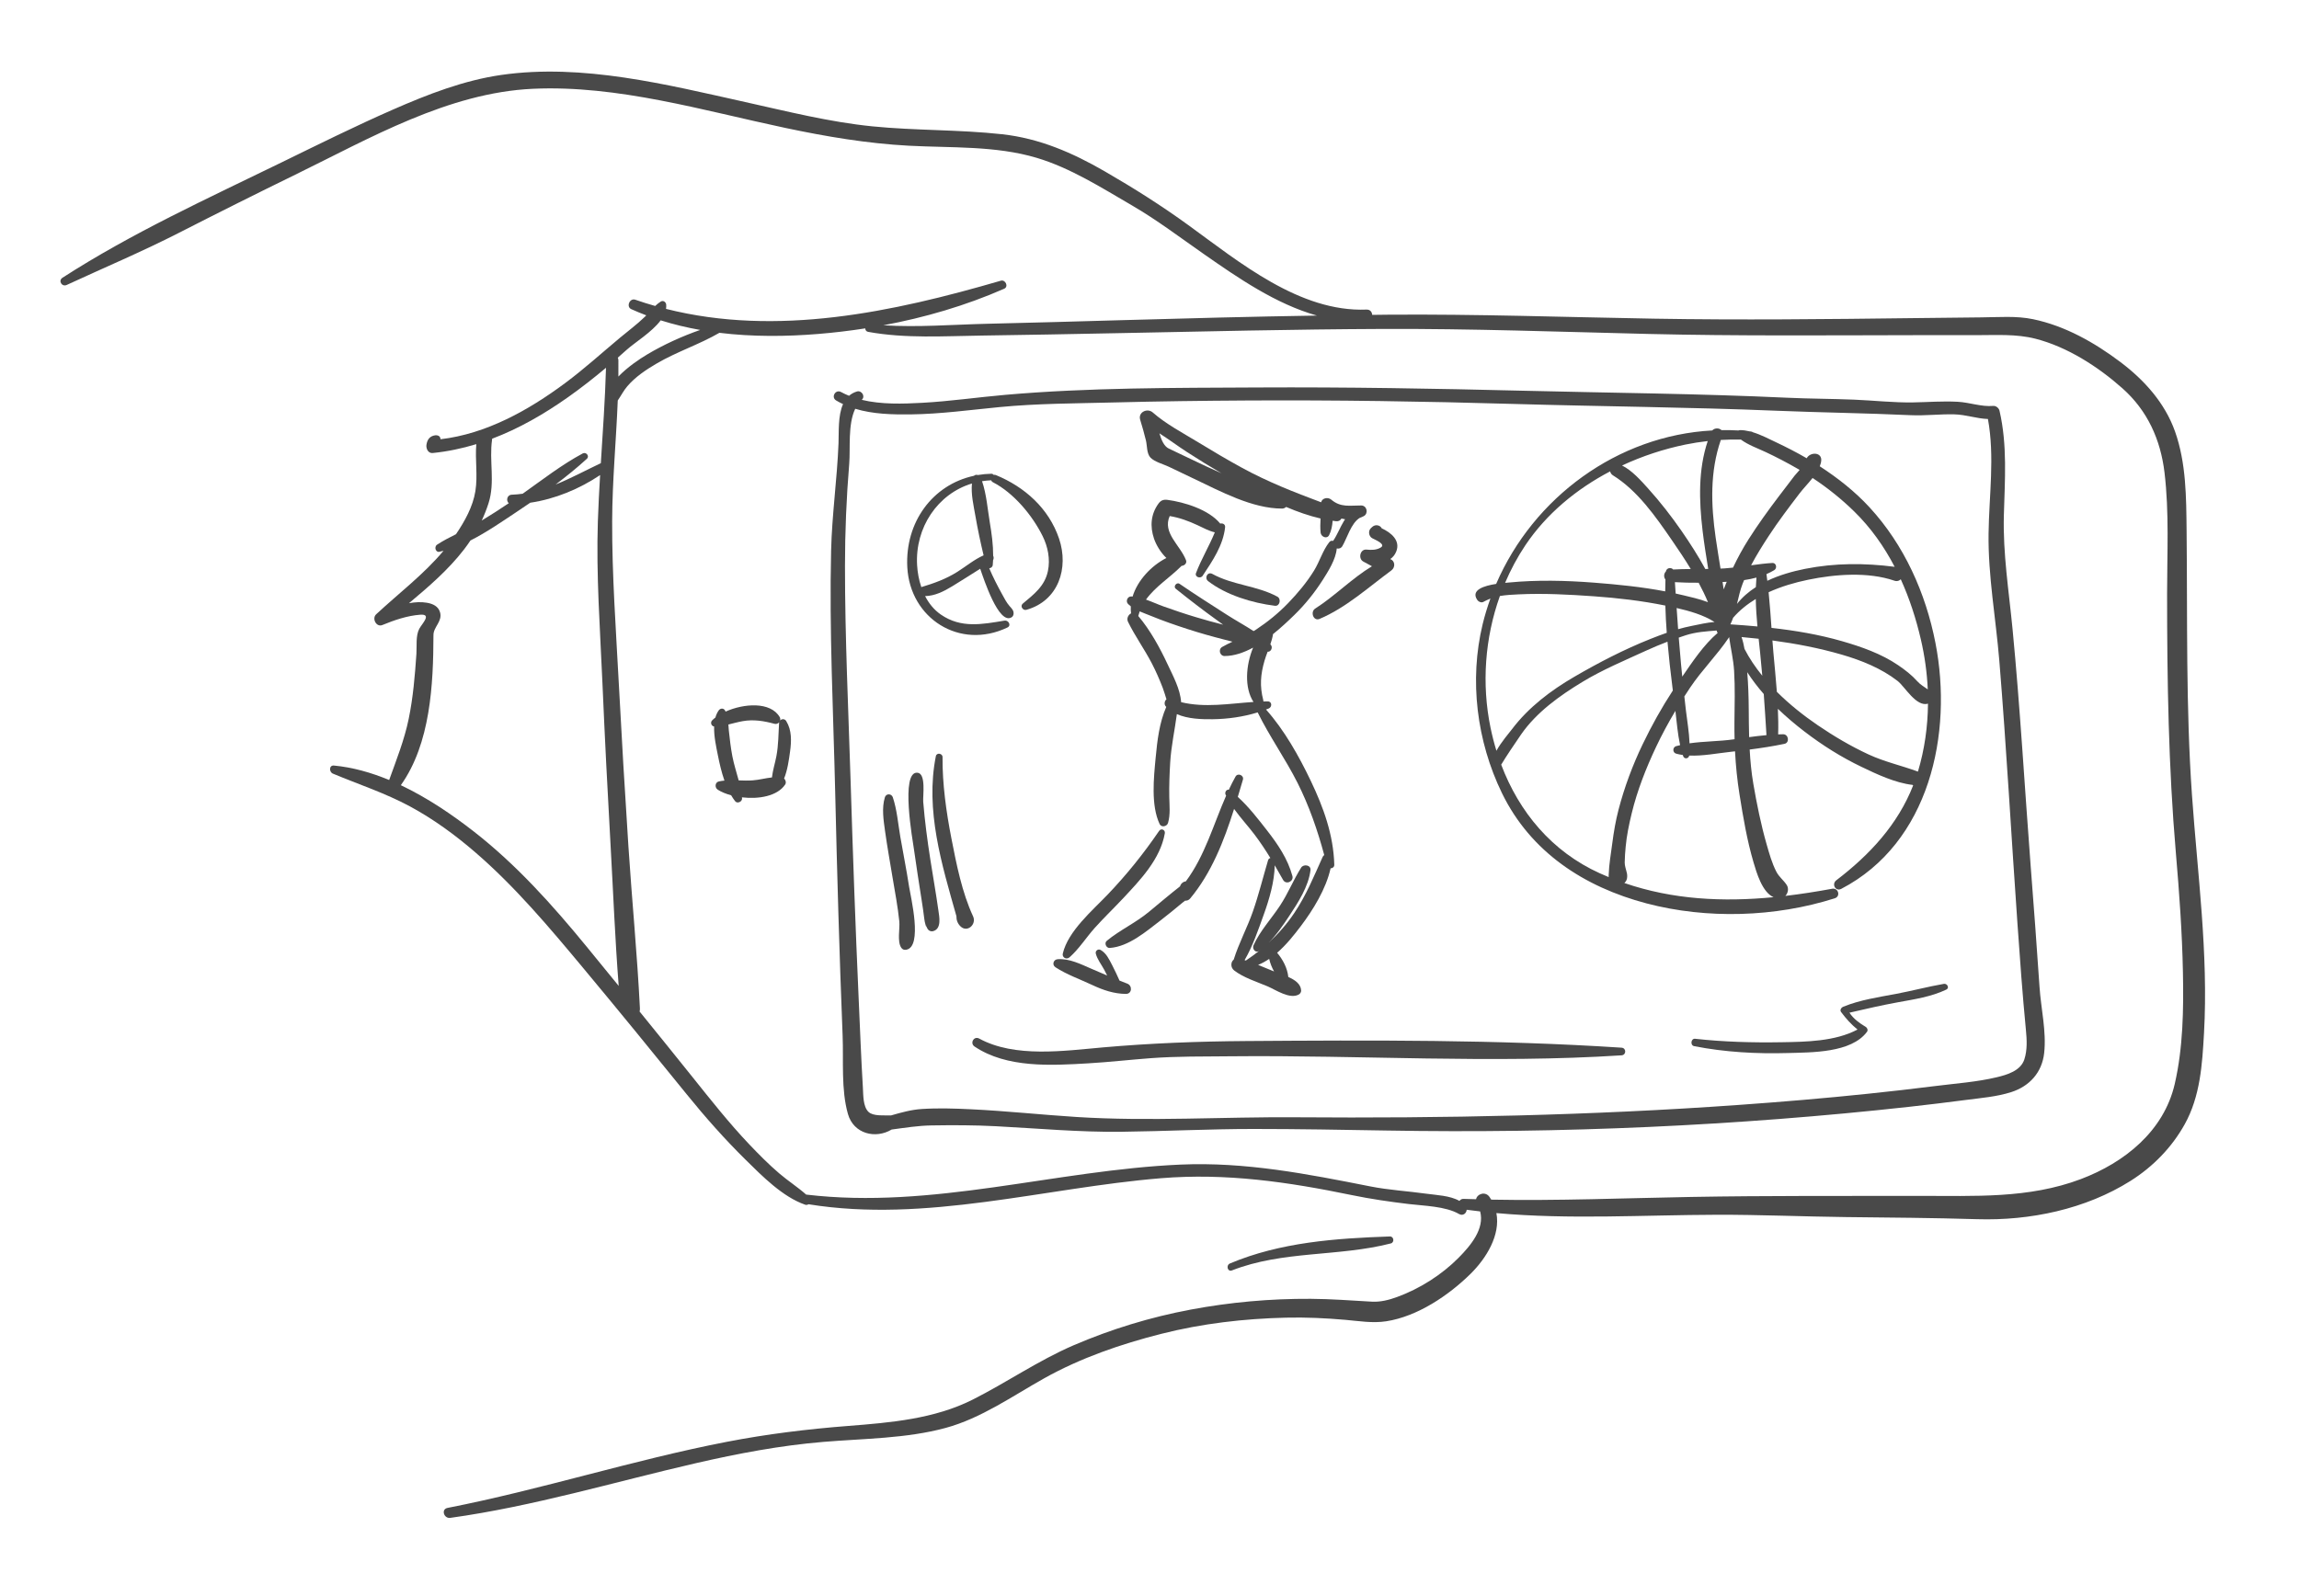 <?xml version="1.0" encoding="utf-8"?>
<!-- Generator: Adobe Illustrator 16.0.0, SVG Export Plug-In . SVG Version: 6.00 Build 0)  -->
<!DOCTYPE svg PUBLIC "-//W3C//DTD SVG 1.1//EN" "http://www.w3.org/Graphics/SVG/1.1/DTD/svg11.dtd">
<svg version="1.1" id="Layer_1" xmlns="http://www.w3.org/2000/svg" xmlns:xlink="http://www.w3.org/1999/xlink" x="0px" y="0px"
	 width="853.5px" height="592.5px" viewBox="0 0 853.5 592.5" enable-background="new 0 0 853.5 592.5" xml:space="preserve">
<g>
	<path fill="#494949" d="M418.502,365.267c-0.966-0.366-1.925-0.745-2.882-1.127c-0.878-1.96-1.774-3.902-2.768-5.813
		c-1.085-2.086-2.146-4.375-4.254-5.567c-0.931-0.526-2.057,0.334-1.782,1.37c0.57,2.162,2.036,3.965,3.086,5.923
		c0.391,0.729,0.759,1.468,1.132,2.204c-1.981-0.836-3.958-1.688-5.936-2.549c-3.906-1.698-8.104-3.815-12.446-3.506
		c-1.596,0.114-2.183,2.092-0.81,2.989c4.135,2.708,9.184,4.477,13.667,6.592c3.959,1.869,8.066,3.271,12.476,3.3
		C420.301,369.098,420.469,366.012,418.502,365.267z"/>
	<path fill="#494949" d="M430.316,308.554c-5.799,8.497-11.953,16.146-19.054,23.595c-5.683,5.962-14.729,13.586-16.698,21.934
		c-0.351,1.481,1.357,2.398,2.463,1.434c3.54-3.092,6.287-7.478,9.449-10.997c3.383-3.765,7.045-7.266,10.502-10.962
		c6.415-6.858,13.781-14.517,15.46-24.107C432.666,308.15,431.079,307.435,430.316,308.554z"/>
	<path fill="#494949" d="M505.318,187.703c-4.196-0.017-7.537,0.835-11.075-2.154c-1.246-1.053-3.399-0.639-3.779,0.97
		c-10.024-3.747-19.763-7.556-29.324-12.78c-5.516-3.014-10.933-6.22-16.297-9.492c-5.623-3.429-11.929-6.729-16.883-11.081
		c-1.998-1.755-5.528-0.112-4.668,2.717c0.779,2.558,1.521,5.115,2.145,7.716c0.459,1.917,0.242,4.897,1.718,6.374
		c1.57,1.57,4.729,2.384,6.729,3.333c3.112,1.478,6.214,2.98,9.328,4.456c9.856,4.669,21.64,11.113,32.775,11.098
		c0.581-0.001,1.092-0.241,1.494-0.607c4.188,1.79,8.471,3.295,12.777,4.292c-0.097,1.771-0.163,3.537,0.021,5.264
		c0.162,1.525,2.349,2.538,3.183,0.862c0.813-1.627,1.141-3.438,1.278-5.29c0.416,0.058,0.831,0.126,1.247,0.173
		c1.011,0.114,1.674-0.33,2.019-0.986c0.447,0.106,0.897,0.198,1.353,0.259c-0.132,0.196-0.264,0.39-0.393,0.598
		c-1.473,2.397-2.429,5.049-4.012,7.39c-0.012,0.018-0.018,0.036-0.029,0.054c-0.491-0.142-1.021-0.053-1.423,0.453
		c-2.429,3.071-3.58,7.188-5.659,10.563c-2.693,4.373-6.014,8.329-9.564,12.022c-3.582,3.727-7.608,6.997-11.91,9.852
		c-0.32,0.212-0.65,0.399-0.978,0.598c-3.259-2.137-6.748-4.024-9.903-6.058c-5.889-3.792-11.811-7.521-17.58-11.493
		c-1.081-0.744-2.436,0.998-1.408,1.824c5.065,4.074,10.219,8.044,15.505,11.827c0.69,0.493,1.387,1.002,2.087,1.52
		c-3.402-0.847-6.779-1.802-10.141-2.803c-4.021-1.198-7.996-2.553-11.95-3.957c-2.108-0.749-4.313-1.77-6.551-2.559
		c3.453-4.812,8.874-8.183,13.038-12.35c0.053-0.053,0.093-0.111,0.139-0.167c1.043-0.067,2.13-0.944,1.674-2.121
		c-2.179-5.63-8.832-10.146-6.046-16.38c3.584,0.58,6.985,1.832,10.286,3.367c2.196,1.021,4.18,2.139,6.461,2.681
		c-2.114,5.147-4.993,9.905-6.977,15.096c-0.57,1.493,1.659,2.241,2.456,1.036c3.634-5.495,7.629-11.315,8.34-18.012
		c0.122-1.146-0.916-1.599-1.812-1.379c-4.309-5.245-13.361-7.963-19.57-8.802c-1.45-0.196-2.46,0.157-3.335,1.357
		c-2.884,3.954-3.223,8.493-1.667,13.059c0.803,2.36,2.458,5.121,4.582,7.17c-5.575,2.837-10.725,8.307-12.54,14.314
		c-0.164-0.011-0.328-0.039-0.492-0.043c-1.45-0.035-2.187,1.829-1.171,2.827c0.315,0.312,0.651,0.593,1,0.857
		c-0.053,0.865-0.018,1.733,0.094,2.6c-1.034,0.518-1.743,1.895-1.136,3.137c2.573,5.267,6.059,10.094,8.776,15.306
		c1.549,2.968,2.89,6.042,4.097,9.163c0.549,1.421,0.938,2.891,1.405,4.32c-0.731,0.573-0.958,1.87-0.255,2.636
		c0.059,0.063,0.123,0.115,0.182,0.177c-2.571,5.883-3.327,12.412-3.934,18.807c-0.708,7.469-1.812,17.735,1.466,24.689
		c0.657,1.394,2.743,0.917,3.123-0.408c0.912-3.186,0.522-6.365,0.461-9.649c-0.08-4.268,0.089-8.552,0.343-12.812
		c0.36-6.056,1.685-11.969,2.472-17.952c4.074,1.798,9.164,1.95,13.282,1.9c5.604-0.068,11.319-0.875,16.718-2.536
		c4.393,8.958,10.299,17.23,14.798,26.164c4.309,8.551,7.427,17.603,9.922,26.821c-0.244,0.149-0.45,0.366-0.586,0.667
		c-3.264,7.239-6.095,14.218-10.561,20.873c-2.708,4.037-5.944,7.731-9.539,11.038c2.957-2.941,5.38-6.5,7.648-9.925
		c3.32-5.011,7.19-10.966,7.925-17.045c0.236-1.962-2.572-2.374-3.475-0.941c-2.854,4.535-4.842,9.552-7.815,14.072
		c-3.223,4.899-7.459,9.399-9.87,14.779c-0.548,1.225,0.684,3.005,2.053,2.052c0.271-0.188,0.523-0.401,0.786-0.602
		c-1.82,1.499-3.716,2.9-5.674,4.197c-0.156-0.05-0.313-0.102-0.468-0.148c3.041-5.206,5.118-11.384,7.122-16.936
		c2.02-5.593,3.966-12.189,4.065-18.29c1.056,1.799,2.089,3.611,3.112,5.438c1.057,1.888,4.018,0.604,3.456-1.457
		c-1.742-6.384-5.381-11.743-9.406-16.908c-3.285-4.215-6.813-8.79-10.87-12.47c0.647-2.146,1.277-4.279,1.899-6.387
		c0.482-1.637-1.911-2.643-2.742-1.156c-0.896,1.602-1.721,3.239-2.498,4.898c-0.883-0.236-1.576,0.959-1.209,1.777
		c0.063,0.144,0.146,0.279,0.213,0.421c-4.734,10.754-7.87,22.299-14.93,31.789c-0.933,0.136-1.809,0.729-2.165,1.834
		c-0.005,0.016-0.011,0.029-0.015,0.045c-3.929,3.073-7.719,6.3-11.562,9.483c-4.915,4.072-10.768,6.731-15.637,10.743
		c-1.033,0.852-0.201,2.74,1.098,2.648c7.068-0.498,13.583-6.17,18.974-10.313c2.726-2.096,5.374-4.275,8.012-6.479
		c0.32-0.268,0.654-0.521,0.989-0.769c0.679,0.05,1.363-0.177,1.882-0.798c7.91-9.473,12.553-21.383,16.311-33.267
		c2.364,3.294,5.194,6.358,7.573,9.497c2.133,2.813,4.064,5.739,5.896,8.729c-0.378,0.1-0.716,0.364-0.857,0.845
		c-1.888,6.373-3.445,12.722-5.638,19.028c-2.09,6.012-5.227,11.781-7.11,17.845c-1.148,0.903-1.248,2.956,0.198,4.061
		c3.539,2.702,8.291,4.148,12.347,5.868c3.063,1.299,8.257,4.927,11.633,3.033c0.507-0.285,0.893-0.906,0.858-1.498
		c-0.141-2.471-2.359-3.944-4.767-5.003c-0.37-3.377-1.998-6.403-4.147-8.988c3.354-2.908,6.232-6.511,8.837-9.961
		c4.492-5.954,9.311-13.73,11.009-21.394c0.695-0.013,1.393-0.473,1.371-1.321c-0.287-11.064-4.03-21.359-8.76-31.236
		c-4.35-9.086-9.77-18.779-16.589-26.425c0.333-0.127,0.672-0.242,1.001-0.376c1.33-0.542,1.267-2.646-0.356-2.64
		c-0.54,0.002-1.079,0.016-1.618,0.029c0.008-0.157,0-0.318-0.042-0.48c-1.351-5.21-1.033-9.513,0.466-14.668
		c0.325-1.12,0.734-2.221,1.151-3.32c1.284,0.125,2.045-1.684,1.123-2.63c-0.037-0.038-0.077-0.073-0.114-0.11
		c0.43-1.243,0.794-2.502,0.991-3.798c2.968-2.375,5.678-4.928,7.973-7.167c3.967-3.871,7.498-8.268,10.474-12.939
		c2.013-3.159,4.91-7.696,5.211-11.711c0.751,0.183,1.583-0.021,2.088-0.867c1.696-2.846,3.263-8.587,6.461-10.487
		c0.475-0.167,0.94-0.366,1.394-0.605c0.04-0.019,0.079-0.037,0.117-0.058c0.018-0.01,0.037-0.017,0.056-0.027l-0.003-0.006
		C508.071,190.636,507.51,187.712,505.318,187.703z M447.878,173.211c-4.677-2.17-9.304-4.449-13.97-6.644
		c-1.737-0.817-2.741-3.132-3.48-5.654c3.499,2.255,6.878,4.77,10.321,7c4.18,2.706,8.414,5.316,12.709,7.825
		C451.591,174.913,449.729,174.07,447.878,173.211z M467.074,358.317c1.446-0.596,2.811-1.356,4.11-2.23
		c0.365,1.626,0.997,3.188,1.809,4.658C471.037,359.933,469.068,359.098,467.074,358.317z M438.491,260.752
		c-0.31-4.795-2.991-9.729-4.947-13.913c-2.913-6.231-6.486-12.804-10.958-18.091c0.151-0.589,0.323-1.161,0.524-1.714
		c1.396,0.614,2.853,1.128,4.25,1.704c4.423,1.826,8.95,3.375,13.498,4.857c4.53,1.476,9.12,2.761,13.736,3.938
		c0.974,0.249,1.953,0.519,2.937,0.765c-1.284,0.604-2.557,1.231-3.794,1.942c-1.561,0.898-0.888,3.393,0.915,3.377
		c3.565-0.027,7.14-1.272,10.563-3.13c-2.733,6.612-3.294,14.897,0.139,20.184C456.283,261.28,447.339,262.895,438.491,260.752z"/>
	<path fill="#494949" d="M474.233,221.575c-7.491-4.098-16.551-4.255-24.131-8.441c-1.808-0.998-3.105,1.495-1.566,2.681
		c6.735,5.19,16.405,8.107,24.783,9.14C475.156,225.179,475.727,222.391,474.233,221.575z"/>
	<path fill="#494949" d="M518.333,204.856c1.695-4.149-1.904-7.069-5.369-8.67c-0.661-1.274-2.416-1.521-3.5-0.531
		c-0.168,0.153-0.335,0.307-0.503,0.46c-1.122,1.026-0.831,3.038,0.484,3.757c1.028,0.563,5.233,2.221,3.128,3.463
		c-1.618,0.955-3.455,0.938-5.255,0.756c-2.4-0.243-3.197,3.363-1.202,4.438c1.145,0.617,2.182,1.214,3.215,1.744
		c-7.414,4.496-13.841,11.106-21.071,15.72c-1.912,1.221-0.661,4.797,1.616,3.837c9.75-4.105,18.172-11.761,26.635-17.986
		c1.639-1.206,1.385-3.596-0.382-4.239C517.061,206.969,517.831,206.084,518.333,204.856z"/>
	<path fill="#494949" d="M718.532,238.76c-3.617-18.55-11.604-36.384-24.454-50.347c-5.428-5.896-11.771-10.897-18.489-15.254
		c0.15-0.379,0.281-0.759,0.373-1.14c0.021-0.047,0.038-0.086,0.06-0.135c-0.009-0.001-0.019-0.002-0.026-0.003
		c0.057-0.248,0.102-0.495,0.127-0.742c0.354-3.324-4.122-3.385-5.388-0.968c-3.673-2.146-7.467-4.082-11.309-5.905
		c-2.688-1.275-5.645-2.823-8.657-3.745c-0.215-0.151-0.474-0.26-0.782-0.294c-0.134-0.015-0.266-0.02-0.399-0.034
		c-1.199-0.294-2.404-0.474-3.601-0.476c-0.203,0-0.384,0.055-0.554,0.132c-2.12-0.123-4.229-0.154-6.329-0.124
		c-0.831-0.822-2.495-0.9-3.445,0.119c-35.094,1.892-66.336,24.782-80.221,56.991c-4.346,0.666-9.527,2.183-7.039,5.898
		c0.516,0.771,1.666,1.271,2.516,0.66c0.082-0.06,1.271-0.665,2.39-1.125c-1.109,3.091-2.082,6.249-2.867,9.481
		c-5.063,20.84-2.189,43.542,7.148,62.751c10.653,21.916,30.526,34.864,53.65,40.965c22.461,5.926,47.8,5.142,69.907-1.886
		c2.283-0.727,1.333-3.973-0.979-3.546c-5.792,1.069-11.581,1.98-17.355,2.661c1.004-1.027,1.315-2.789,0.538-4.007
		c-1.201-1.882-2.826-2.915-3.917-5.042c-1.622-3.166-2.602-6.703-3.577-10.106c-2.119-7.388-3.648-14.974-4.947-22.542
		c-0.723-4.214-1.115-8.43-1.344-12.655c4.323-0.562,8.632-1.22,12.907-2.121c2.029-0.427,1.533-3.58-0.481-3.56
		c-0.619,0.006-1.235,0.026-1.853,0.05c0.098-3.158,0.037-6.328-0.104-9.499c3.123,3.007,6.455,5.821,9.903,8.465
		c6.618,5.072,13.604,9.472,21.125,13.082c5.671,2.723,12.504,5.971,18.974,6.707c0.069,0.068,0.141,0.138,0.215,0.206
		c-5.686,14.495-16.09,25.733-28.521,35.214c-1.844,1.406-0.303,4.299,1.854,3.176C716.372,312.987,725.089,272.382,718.532,238.76z
		 M705.656,215.112c3.252,7.145,5.685,14.694,7.462,22.348c1.413,6.082,2.283,12.302,2.563,18.543
		c-1.306-0.967-2.688-1.673-3.875-3.007c-2.062-2.314-4.539-4.22-7.089-5.959c-6.262-4.276-13.713-6.883-20.943-8.96
		c-8.516-2.446-17.284-3.926-26.111-4.914c-0.313-4.417-0.623-8.844-1.066-13.243c4.708-2.152,9.768-3.621,14.672-4.633
		c9.998-2.063,22.24-3.014,32.027,0.354C704.281,215.98,705.091,215.689,705.656,215.112z M643.957,274.503
		c-0.141,0.021-0.279,0.041-0.421,0.061c-5.18,0.748-10.939,0.69-16.295,1.466c-0.146-4.104-0.861-8.198-1.353-12.274
		c-0.206-1.71-0.389-3.424-0.576-5.136c0.712-1.107,1.431-2.211,2.163-3.304c4.346-6.486,9.971-12.039,14.3-18.462
		c0.065-0.098,0.115-0.193,0.161-0.289c0.565,4.161,1.589,8.29,1.848,12.535c0.389,6.376,0.183,12.801,0.123,19.186
		C643.888,270.372,643.907,272.441,643.957,274.503z M624.537,251.26c-0.149-1.512-0.308-3.024-0.451-4.537
		c-0.315-3.313-0.59-6.629-0.849-9.946c0.838-0.289,1.674-0.581,2.518-0.854c3.897-1.26,7.636-1.463,11.543-1.784
		c0.063,0.321,0.189,0.631,0.378,0.903C632.568,239.383,628.365,245.675,624.537,251.26z M639.499,216.125
		c0.217-0.012,0.437-0.019,0.652-0.029c0.298-0.016,0.597-0.035,0.896-0.052c-0.084,0.205-0.178,0.403-0.26,0.608
		c-0.28,0.699-0.574,1.444-0.866,2.215c-0.085-0.496-0.166-0.983-0.229-1.447C639.63,216.987,639.562,216.557,639.499,216.125z
		 M651.83,222.429c0.059,3.397,0.3,6.808,0.612,10.2c-3.348-0.309-6.698-0.562-10.041-0.779c0.383-0.782,0.721-1.6,1.018-2.449
		C645.823,226.624,648.69,224.331,651.83,222.429z M644.854,224.262c0.622-2.602,1.199-5.215,2.1-7.53
		c0.171-0.439,0.36-0.873,0.542-1.309c1.55-0.229,3.085-0.529,4.585-0.939c-0.105,1.174-0.178,2.354-0.222,3.534
		C649.196,219.723,646.813,221.786,644.854,224.262z M647.639,240.958c-0.267-1.496-0.608-2.991-1.098-4.396
		c2.119,0.192,4.238,0.397,6.355,0.637c0.177,1.676,0.357,3.344,0.531,5c0.305,2.914,0.57,5.824,0.818,8.734
		C651.688,247.791,649.431,244.458,647.639,240.958z M672.919,177.495c5.55,3.661,10.751,7.831,15.506,12.489
		c6.142,6.018,11.049,12.984,14.963,20.499c-11.127-1.426-22.155-1.447-33.235,0.753c-4.706,0.936-9.587,2.324-14.039,4.438
		c-0.104-0.828-0.204-1.657-0.322-2.481c0.997-0.429,1.973-0.918,2.913-1.49c1.152-0.701,0.747-2.74-0.718-2.649
		c-2.646,0.163-5.272,0.503-7.896,0.865c1.965-3.739,4.223-7.34,6.516-10.848c3.57-5.462,7.519-10.671,11.479-15.853
		C669.374,181.524,671.281,179.568,672.919,177.495z M638.854,163.373c2.482-0.144,4.972-0.193,7.45-0.137
		c2.76,2.035,6.231,3.236,9.298,4.679c3.957,1.862,7.825,3.887,11.616,6.066c0.298,0.171,0.59,0.353,0.886,0.527
		c-0.796,0.904-1.557,1.732-1.855,2.125c-1.953,2.556-3.914,5.106-5.855,7.671c-3.951,5.218-7.786,10.511-11.291,16.041
		c-2.132,3.364-4.021,6.855-5.725,10.441c-1.071,0.117-2.146,0.224-3.226,0.295c-0.47,0.03-0.941,0.041-1.412,0.063
		c-0.604-3.792-1.235-7.579-1.784-11.378C635.185,187.491,634.773,175.167,638.854,163.373z M636.531,230.977
		c-2.854,0.189-5.688,0.912-8.502,1.452c-1.697,0.326-3.372,0.745-5.03,1.22c-0.193-2.622-0.376-5.244-0.554-7.867
		C627.26,226.892,632.321,228.312,636.531,230.977z M622.086,220.405c-0.093-1.406-0.188-2.813-0.278-4.222
		c2.919,0.179,5.866,0.236,8.812,0.216c1.272,2.363,2.438,4.772,3.459,7.222c-3.211-1.231-6.698-1.962-8.957-2.52
		C624.113,220.852,623.1,220.629,622.086,220.405z M625.742,165.081c2.719-0.559,5.477-0.986,8.249-1.294
		c-3.58,10.675-3.225,22.164-1.914,33.267c0.563,4.759,1.334,9.492,2.094,14.224c-0.357,0.004-0.717,0.015-1.074,0.017
		c-2.663-4.884-5.68-9.587-8.838-14.146c-3.826-5.522-7.971-10.857-12.479-15.839c-2.643-2.92-5.876-6.593-9.596-8.449
		C609.753,169.343,617.727,166.727,625.742,165.081z M566.296,202.464c7.841-11.69,18.957-20.859,31.47-27.423
		c0.122,0.573,0.445,1.107,1.029,1.469c9.192,5.706,15.876,15.352,21.915,24.125c2.357,3.424,4.756,6.988,6.99,10.674
		c-2.179,0.012-4.354,0.047-6.527,0.173c-0.779-0.898-2.468-0.653-2.729,0.746c-0.787,0.798-0.837,2.111-0.151,2.979
		c-0.055,1.467-0.077,2.934-0.086,4.398c-8.737-1.671-17.675-2.567-26.499-3.244c-10.462-0.801-21.095-1.057-31.553-0.044
		c-0.309,0.03-0.795,0.068-1.396,0.123C560.839,211.569,563.339,206.875,566.296,202.464z M553.352,270.209
		c-3.341-16.204-2.087-33.327,3.481-48.883c2.288-0.391,4.625-0.505,6.938-0.614c9.296-0.443,18.662,0.06,27.936,0.716
		c8.905,0.63,17.797,1.671,26.55,3.447c0.089,3.375,0.271,6.746,0.523,10.113c-2.021,0.702-4.023,1.469-6.009,2.259
		c-9.783,3.896-19.197,8.774-28.29,14.061c-8.737,5.079-17.013,11.339-23.145,19.454c-0.976,1.292-3.995,4.754-5.789,8.03
		C554.685,275.988,553.952,273.123,553.352,270.209z M598.563,313.107c-0.49,3.786-1.227,7.923-1.337,11.733
		c-0.016,0.181-0.022,0.366-0.021,0.56c-0.001,0.112,0.021,0.208,0.027,0.314c-1.104-0.454-2.207-0.923-3.307-1.421
		c-17.823-8.073-29.967-22.751-36.604-40.333c1.563-2.656,5.18-8.042,7.387-11.228c5.72-8.252,14.327-14.392,22.798-19.526
		c7.468-4.528,15.674-7.946,23.598-11.583c2.611-1.199,5.265-2.304,7.948-3.329c0.245,2.812,0.525,5.621,0.832,8.429
		c0.354,3.239,0.747,6.474,1.152,9.707c-4.176,6.384-7.891,13.07-11.194,19.942c-3.746,7.79-6.771,15.925-8.959,24.288
		C599.813,304.752,599.106,308.917,598.563,313.107z M651.019,320.317c1.072,3.625,3.189,11.031,7.408,12.85
		c-18.75,1.811-37.327,0.946-55.383-5.261c0.645-0.555,1.067-1.39,1.054-2.506c0.008-0.586-0.066-1.108-0.225-1.589
		c-0.276-1.18-0.714-2.324-0.703-3.536c0.019-1.911,0.175-3.817,0.345-5.72c0.379-4.236,1.256-8.421,2.259-12.547
		c2.063-8.497,5.297-16.708,9.02-24.603c2.166-4.593,4.589-9.062,7.191-13.423c0.519,4.238,0.838,8.555,1.754,12.729
		c-0.492,0.118-0.991,0.223-1.471,0.364c-1.364,0.403-1.4,2.406,0,2.792c0.801,0.222,1.627,0.383,2.47,0.499
		c0.046,0.139,0.081,0.277,0.128,0.414c0.427,1.235,2.05,1.003,2.254-0.203c5.038,0.214,10.499-0.86,15.199-1.371
		c0.604-0.066,1.206-0.14,1.81-0.207c0.276,5.388,0.814,10.733,1.681,16.143C647.161,303.608,648.585,312.083,651.019,320.317z
		 M649.363,273.735c-0.1-3.422-0.123-6.854-0.146-10.3c-0.032-4.613-0.178-9.217-0.555-13.811c1.832,2.846,3.897,5.536,6.13,8.098
		c0.376,5.083,0.697,10.168,1.004,15.27C653.646,273.183,651.504,273.446,649.363,273.735z M712.035,286.532
		c-6.084-2.247-12.317-3.591-18.298-6.354c-6.615-3.06-12.954-6.813-18.971-10.914c-5.119-3.491-10.383-7.648-15.11-12.357
		c-0.367-4.921-0.864-9.834-1.296-14.705c-0.129-1.451-0.24-2.909-0.352-4.367c8.694,1.168,17.322,2.812,25.743,5.261
		c7.3,2.123,14.637,5.068,20.693,9.75c2.764,2.136,6.916,9.756,11.319,8.466C715.687,269.838,714.487,278.344,712.035,286.532z"/>
	<path fill="#494949" d="M337.497,329.261c-0.949-6.19-2.189-12.333-3.255-18.504c-0.836-4.849-1.223-10.024-2.786-14.69
		c-0.479-1.427-2.486-1.479-2.942,0c-1.23,3.995-0.499,8.543,0.07,12.615c0.801,5.724,1.82,11.416,2.768,17.117
		c0.903,5.441,1.958,10.852,2.514,16.346c0.274,2.707-0.851,7.492,0.735,9.805c0.445,0.65,1.048,0.86,1.812,0.737
		C342.678,351.68,338.059,332.913,337.497,329.261z"/>
	<path fill="#494949" d="M348.378,338.074c-0.884-6.302-2.007-12.569-2.986-18.856c-1.111-7.134-2.065-14.277-2.648-21.475
		c-0.177-2.188,1.125-10.414-2.091-10.795c-6.515-0.771-1.753,25.512-1.354,28.403c0.873,6.339,1.897,12.656,2.871,18.979
		c0.348,2.251,0.697,4.502,0.956,6.765c0.094,0.813,0.249,1.544,0.479,2.324c0.473,1.612,0.258,0.725,0.434-0.148
		c-0.291,1.443,0.922,2.964,2.486,2.485C349.641,344.803,348.701,340.378,348.378,338.074z"/>
	<path fill="#494949" d="M361.257,340.286c-4.143-8.952-6.187-19.389-8.062-29.014c-1.901-9.757-3.365-20.172-3.278-30.132
		c0.013-1.403-2.203-1.76-2.485-0.336c-3.995,20.066,2.184,40.137,7.631,59.392c-0.021,1.439,0.409,2.683,1.456,3.745
		C359.062,346.522,362.638,343.265,361.257,340.286z"/>
	<path fill="#494949" d="M393.18,200.028c-3.813-11.271-12.785-19.225-23.477-23.618c-0.283-0.116-0.548-0.123-0.785-0.054
		c-0.192-0.261-0.501-0.44-0.934-0.43c-1.707,0.038-3.364,0.202-4.97,0.474c-0.501-0.162-1.039-0.083-1.417,0.276
		c-15.502,3.337-25.617,17.379-24.765,33.922c0.982,19.054,19.48,30.907,37.189,22.413c1.534-0.736,0.37-2.792-1.076-2.551
		c-8.366,1.391-16.158,2.922-23.641-2.235c-2.541-1.751-4.462-4.152-5.858-6.863c3.639-0.096,6.854-1.685,10.16-3.705
		c3.451-2.108,6.869-4.293,10.297-6.453c1.31,3.775,6.833,20.846,11.595,18.057c0.713-0.418,0.881-1.138,0.773-1.9
		c-0.128-0.912-0.907-1.655-1.491-2.318c-1.127-1.278-1.922-2.886-2.742-4.365c-1.729-3.12-3.388-6.369-4.788-9.666
		c0.608-0.022,1.234-0.469,1.306-1.204c0.058-0.6,0.097-1.206,0.124-1.813c0.292-0.5,0.273-1.117,0.031-1.617
		c0.014-4.1-0.561-8.297-1.231-12.27c-0.838-4.956-1.238-10.604-2.896-15.418c1.106-0.174,2.236-0.292,3.393-0.336
		c0.098,0.286,0.29,0.539,0.608,0.703c7.758,3.983,14.668,12.313,18.479,19.998c1.978,3.989,2.887,8.608,1.974,12.994
		c-1.175,5.644-5.196,8.626-9.355,12.123c-1.083,0.911,0.077,2.641,1.333,2.29C393.007,223.113,396.857,210.902,393.18,200.028z
		 M365.16,206.227c-3.509,1.536-6.511,4.086-9.748,6.122c-4.292,2.7-8.646,4.247-13.374,5.67c-0.91-2.661-1.414-5.469-1.566-8.173
		c-0.789-13.939,7.622-26.461,20.364-30.304c-0.396,4.012,0.604,8.144,1.286,12.084C362.962,196.483,364.002,201.398,365.16,206.227
		z"/>
	<path fill="#494949" d="M601.985,389.051c-46.247-3.025-92.995-2.788-139.322-2.465c-17.847,0.124-35.41,0.799-53.173,2.358
		c-14.387,1.265-32.713,3.961-45.976-3.28c-1.951-1.064-3.538,1.727-1.726,2.95c11.957,8.068,28.522,7.062,42.227,6.255
		c7.726-0.454,15.418-1.332,23.135-1.912c9.845-0.74,19.786-0.607,29.652-0.707c48.303-0.486,96.945,2.76,145.183-0.355
		C603.817,391.777,603.816,389.171,601.985,389.051z"/>
	<path fill="#494949" d="M721.677,365.353c-5.994,1.041-11.896,2.619-17.879,3.744c-6.524,1.228-13.33,2.22-19.501,4.758
		c-0.706,0.291-1.366,1.196-0.796,1.958c1.912,2.55,3.761,4.606,6.104,6.504c-8.371,4.444-19.183,4.563-28.319,4.716
		c-10.597,0.181-21.427-0.118-31.969-1.287c-1.566-0.175-1.904,2.439-0.371,2.74c11.438,2.247,23.161,2.893,34.797,2.555
		c8.745-0.253,23.544,0.004,29.386-7.897c0.434-0.584,0.098-1.476-0.476-1.813c-2.188-1.292-4.614-3.02-6.04-5.274
		c6-1.386,11.96-2.768,18.034-3.872c6.072-1.104,12.312-2.026,17.923-4.706C723.843,366.87,722.884,365.143,721.677,365.353z"/>
	<path fill="#494949" d="M757.171,366.515c-0.994-15.021-2.148-30.031-3.297-45.042c-2.235-29.262-3.898-58.586-6.71-87.8
		c-1.362-14.163-3.625-28.136-3.23-42.396c0.358-13.038,1.347-25.95-1.626-38.777c-0.226-0.97-1.299-1.857-2.321-1.767
		c-4.394,0.389-8.688-1.281-13.153-1.532c-5.508-0.31-11.052,0.139-16.561,0.232c-7.264,0.124-14.645-0.724-21.905-1.021
		c-8.313-0.341-16.635-0.329-24.945-0.719c-32.556-1.526-65.15-1.783-97.729-2.591c-32.913-0.817-65.814-1.389-98.74-1.219
		c-31.144,0.161-62.735,0.021-93.778,2.744c-10.299,0.903-20.524,2.396-30.854,2.958c-7.126,0.388-15.15,0.656-22.401-1.107
		c0.014-0.012,0.023-0.026,0.036-0.038c1.406-1.243-0.076-3.563-1.789-3.073c-1.19,0.341-2.151,0.904-2.961,1.604
		c-1.015-0.412-2.01-0.869-2.969-1.396c-2.049-1.129-3.833,1.925-1.829,3.13c0.835,0.502,1.695,0.945,2.566,1.357
		c-1.929,4.306-1.517,10.414-1.68,14.578c-0.521,13.292-2.431,26.493-2.749,39.826c-0.712,29.826,0.822,59.831,1.513,89.653
		c0.699,30.174,1.564,60.344,2.76,90.502c0.368,9.298-0.606,19.996,1.972,29.052c2.119,7.443,10.307,9.346,16.229,5.775
		c4.913-0.654,9.767-1.447,14.789-1.527c7.994-0.127,15.921-0.121,23.908,0.297c15.541,0.813,31.046,2.246,46.623,2.061
		c16.354-0.193,32.676-1.045,49.043-1.043c16.452,0.002,32.896,0.297,49.343,0.582c64.73,1.129,129.815-1.717,194.179-8.822
		c6.996-0.771,13.982-1.629,20.961-2.539c5.618-0.732,11.399-1.178,16.817-2.912c6.819-2.184,11.422-7.345,12.208-14.496
		C759.779,382.944,757.706,374.596,757.171,366.515z M751.546,393.377c-1.371,4.281-6.438,5.748-10.293,6.667
		c-7.394,1.764-15.271,2.297-22.801,3.254c-8.29,1.053-16.596,1.986-24.906,2.857c-16.084,1.689-32.203,3.031-48.334,4.18
		c-54.673,3.893-109.244,4.977-164.042,4.563c-27.107-0.207-54.431,1.609-81.485-0.105c-13.098-0.83-26.146-2.25-39.258-2.869
		c-6.092-0.289-12.122-0.494-18.212-0.1c-3.984,0.26-7.683,1.318-11.424,2.389c-2.733-0.096-6.634,0.357-8.375-1.326
		c-2.039-1.973-1.913-6.258-2.065-8.822c-0.662-11.071-1.08-22.167-1.578-33.247c-1.207-26.868-2.147-53.747-2.984-80.629
		c-0.83-26.646-2.099-53.361-2.093-80.021c0.003-12.664,0.531-25.324,1.573-37.942c0.472-5.715-0.567-14.589,2.227-20.427
		c6.619,2.008,13.857,2.173,20.677,2.086c10.994-0.141,21.921-1.651,32.848-2.709c14.097-1.365,28.402-1.363,42.554-1.727
		c16.471-0.424,32.949-0.635,49.425-0.729c32.931-0.187,65.857,0.323,98.773,1.278c32.571,0.945,65.164,1.192,97.725,2.526
		c16.604,0.681,33.217,0.883,49.823,1.654c5.374,0.25,10.809-0.442,16.199-0.31c4.387,0.108,8.275,1.592,12.492,1.723
		c2.572,13.972,0.418,28.505,0.235,42.587c-0.203,15.642,2.714,31.563,3.991,47.153c2.664,32.52,4.443,65.136,6.738,97.686
		c0.928,13.175,1.861,26.305,3.137,39.446C752.466,386.114,752.679,389.842,751.546,393.377z"/>
	<path fill="#494949" d="M813.769,295.306c-2.307-32.721-1.649-65.559-2-98.333c-0.132-12.295-0.137-24.989-4.287-36.724
		c-3.754-10.612-11.399-19.114-20.27-25.798c-9.615-7.247-20.565-13.447-32.453-15.919c-6.254-1.301-12.816-0.727-19.154-0.673
		c-8.48,0.072-16.961,0.174-25.44,0.279c-32.034,0.397-64.07,0.748-96.107,0.202c-32.935-0.562-65.807-1.733-98.755-1.479
		c-1.965,0.015-3.928,0.05-5.892,0.069c-0.04-1.042-0.729-2.021-2.092-1.966c-24.774,0.997-47.209-17.619-66.129-31.352
		c-10.042-7.289-20.342-13.793-31.086-20c-11.951-6.904-24.224-12.235-38.044-13.758c-15.992-1.763-32.139-1.334-48.148-2.93
		c-15.891-1.584-31.671-5.569-47.23-9.026c-29.227-6.494-60.412-14.388-90.502-10.081c-14.007,2.005-27.387,7.223-40.273,12.869
		c-13.924,6.1-27.575,12.886-41.234,19.551c-27.414,13.377-55.806,26.321-81.468,42.897c-1.705,1.101-0.231,3.512,1.566,2.681
		c13.991-6.469,28.042-12.39,41.787-19.418c14.284-7.305,28.636-14.477,43.05-21.521c27.642-13.51,56.794-30.463,88.226-31.904
		c31.542-1.446,63.259,8.094,93.817,14.553c15.146,3.201,30.271,5.763,45.744,6.588c15.717,0.837,32.203-0.044,47.425,4.486
		c12.544,3.733,24.174,11.139,35.415,17.675c9.313,5.415,17.954,11.983,26.78,18.135c12.59,8.775,26.655,18.499,41.886,22.776
		c-24.243,0.39-48.484,1.02-72.72,1.717c-16.521,0.475-33.04,0.941-49.563,1.325c-12.792,0.297-25.856,1.385-38.682,0.563
		c15.423-2.865,30.594-7.307,44.873-13.572c1.717-0.754,0.481-3.486-1.256-2.979c-40.219,11.71-83.139,20.867-124.295,10.465
		c0.084-0.515,0.116-1.035,0.072-1.56c-0.08-0.968-1.094-1.735-2.021-1.16c-0.754,0.467-1.432,1.032-2.074,1.64
		c-2.475-0.706-4.944-1.472-7.405-2.328c-2.041-0.71-3.455,2.602-1.477,3.503c1.832,0.835,3.699,1.586,5.581,2.302
		c-0.177,0.184-0.354,0.367-0.537,0.544c-2.863,2.786-6.11,5.18-9.174,7.735c-6.822,5.688-13.339,11.629-20.486,16.931
		c-13.559,10.06-29.207,18.819-46.196,20.801c-0.012-0.122-0.027-0.245-0.058-0.381c-0.202-0.904-1.106-1.194-1.909-1.084
		c-2.026,0.277-2.964,1.579-3.252,3.521c-0.207,1.395,0.608,3.235,2.331,3.06c5.576-0.566,10.959-1.705,16.176-3.295
		c-0.501,5.802,0.587,11.63-0.339,17.431c-0.92,5.766-3.94,11.177-7.2,16.01c-2.406,1.192-4.788,2.422-7.017,3.884
		c-1.271,0.833-0.471,3.198,1.088,2.582c0.432-0.086,0.863-0.194,1.294-0.299c-7.341,8.758-16.714,15.862-25.017,23.59
		c-1.65,1.536,0.061,4.897,2.312,3.971c4.427-1.824,9.199-3.456,13.994-3.826c4.499-0.347,0.813,3.208-0.265,5.184
		c-1.406,2.576-0.891,6.503-1.084,9.331c-0.555,8.119-1.22,16.182-2.867,24.166c-1.627,7.889-4.56,15.184-7.251,22.699
		c-6.652-2.763-13.533-4.714-20.491-5.371c-1.874-0.177-1.845,2.396-0.406,2.998c9.635,4.026,19.43,7.215,28.666,12.2
		c8.717,4.705,16.708,10.564,24.199,17.022c14.784,12.746,27.476,27.864,39.94,42.817c13.025,15.629,25.875,31.378,38.675,47.189
		c6.814,8.418,14.039,16.563,21.753,24.168c6.146,6.063,13.765,13.803,22.081,16.678c0.476,0.164,0.913,0.074,1.257-0.16
		c43.599,7.051,87.492-6.094,130.822-9.664c24.206-1.992,47.255,1.385,70.91,6.273c7.027,1.453,13.966,2.443,21.084,3.307
		c5.635,0.684,13.637,0.795,18.705,3.709c1.461,0.84,2.745-0.277,2.83-1.582c1.665,0.229,3.331,0.428,4.997,0.617
		c1.73,6.434-3.529,12.699-7.993,17.205c-6.313,6.375-14.476,11.533-22.897,14.598c-2.993,1.092-6.12,1.889-9.321,1.709
		c-7.586-0.42-15.07-1.01-22.684-1.053c-14.985-0.086-29.891,1.246-44.617,4.012c-14.898,2.801-29.511,7.256-43.433,13.25
		c-13.107,5.646-24.771,13.777-37.478,20.182c-14.177,7.145-30.471,8.535-46.083,9.75c-15.233,1.186-30.214,3.012-45.225,5.92
		c-34.863,6.756-68.779,17.717-103.626,24.533c-2.471,0.482-1.36,4.027,1.019,3.697c30.931-4.293,60.795-13.313,91.163-20.305
		c15.597-3.59,31.391-6.578,47.354-7.91c14.987-1.25,30.793-1.223,45.39-5.189c13.188-3.586,24.755-11.799,36.539-18.398
		c13.556-7.59,28.482-12.725,43.504-16.535c15.148-3.842,30.72-5.643,46.325-6.01c7.363-0.174,14.69,0.17,22.024,0.809
		c5.122,0.445,10.09,1.318,15.195,0.529c11.572-1.785,23.125-9.582,31.29-17.623c5.84-5.752,11.145-14.379,9.582-22.549
		c27.178,2.457,54.523,0.699,81.817,0.623c15.976-0.045,31.958,0.674,47.935,0.857c16.236,0.184,32.476,0.285,48.706,0.787
		c19.625,0.605,40.261-3.689,56.992-14.24c8.312-5.242,15.323-12.424,20.096-21.021c5.772-10.398,6.504-22.208,7.157-33.837
		C819.889,354.098,815.839,324.71,813.769,295.306z M232.612,129.932c3.074-2.764,9.392-6.578,12.667-10.976
		c4.781,1.514,9.688,2.683,14.665,3.565c-6.84,2.384-13.611,5.487-19.654,9.087c-2.946,1.754-7.327,4.706-10.716,8.219
		c0.023-2.007,0.03-4.014,0.001-6.021c-0.005-0.379-0.088-0.706-0.222-0.986C230.445,131.864,231.534,130.902,232.612,129.932z
		 M181.383,186.818c2.488-7.796,0.15-15.703,1.304-23.6c0.015-0.104,0.01-0.2,0.015-0.3c9.963-3.772,19.309-9.153,28.171-15.415
		c4.851-3.428,9.544-7.104,14.105-10.931c-0.339,11.829-1.18,23.623-1.919,35.428c-5.679,2.683-11.12,5.645-16.788,7.926
		c4.032-3.04,7.951-6.213,11.609-9.558c1.095-1.001-0.301-2.65-1.534-1.988c-7.842,4.208-15.015,9.799-22.307,14.964
		c-1.326,0.185-2.673,0.317-4.054,0.368c-1.802,0.066-2.173,2.274-1.098,3.157c-3.305,2.216-6.641,4.381-10.049,6.436
		C179.815,191.214,180.669,189.056,181.383,186.818z M217.827,351.582c-12.677-15.473-26.023-30.388-41.838-42.737
		c-8.101-6.326-17.342-12.604-27.182-17.265c11.042-15.524,12.065-37.479,12.116-55.773c0.008-3.035,3.38-5.029,2.457-8.387
		c-0.64-2.327-2.742-3.226-4.912-3.597c-2.139-0.365-4.385-0.232-6.637,0.178c7.318-6.136,14.581-12.377,20.423-19.94
		c0.846-1.095,1.64-2.216,2.4-3.354c5.963-3.012,11.681-6.985,16.821-10.394c1.787-1.185,3.581-2.398,5.372-3.627
		c9.21-1.353,18.29-5.121,25.947-10.271c-0.339,5.693-0.643,11.39-0.833,17.096c-0.667,20.004,0.834,40.187,1.697,60.172
		c0.872,20.188,1.9,40.367,3.035,60.541c0.972,17.268,1.646,34.635,3,51.896C225.739,361.272,221.792,356.42,217.827,351.582z
		 M807.378,402.49c-4.043,17.57-18.679,29.25-34.873,35.365c-19.438,7.34-39.61,6.191-59.996,6.232
		c-28.228,0.057-56.509-0.111-84.729,0.393c-24.709,0.441-49.443,1.473-74.161,1.004c-0.205-0.344-0.423-0.688-0.66-1.025
		c-1.522-2.176-4.572-1.129-4.973,0.869c-1.556-0.045-3.112-0.07-4.668-0.131c-0.661-0.023-1.169,0.297-1.495,0.762
		c-3.491-2.002-8.643-2.17-12.181-2.666c-6.96-0.979-14.027-1.361-20.927-2.727c-23.423-4.635-46.392-9.15-70.394-8.102
		c-46.68,2.041-92.044,16.725-139.033,11.141c-3.179-2.813-6.801-5.133-10.032-7.902c-3.932-3.371-7.588-7.064-11.151-10.818
		c-7.498-7.898-14.246-16.467-21.048-24.959c-6.509-8.127-13.05-16.226-19.613-24.306c0.089-0.348,0.145-0.72,0.124-1.146
		c-0.997-20.091-2.963-40.172-4.274-60.249c-1.317-20.173-2.507-40.354-3.571-60.541c-1.055-20.008-2.526-40.131-2.459-60.172
		c0.049-14.938,1.485-29.871,2.079-44.797c1.199-1.748,2.191-3.708,3.563-5.303c3.023-3.514,6.952-6.129,10.919-8.449
		c7.443-4.353,15.809-7.065,23.25-11.373c12.275,1.502,24.813,1.405,36.827,0.411c5.771-0.478,11.554-1.162,17.315-2.059
		c0.03,0.598,0.358,1.163,1.043,1.287c13.979,2.544,28.247,1.568,42.375,1.378c16.521-0.223,33.041-0.547,49.562-0.875
		c33.04-0.655,66.075-1.452,99.123-1.585c32.961-0.133,65.839,1.078,98.78,1.866c32.682,0.783,65.379,0.5,98.064,0.45
		c7.829-0.012,15.657-0.016,23.486-0.004c7.361,0.012,14.813-0.516,22,1.326c11.85,3.037,23.207,10.348,32.273,18.397
		c9.322,8.277,14.184,19.063,15.647,31.292c1.78,14.856,0.954,30.168,0.957,45.1c0.006,32.182,0.505,64.173,3.266,96.25
		c1.266,14.691,2.317,29.404,2.613,44.15C810.684,374.76,810.479,389.003,807.378,402.49z"/>
	<path fill="#494949" d="M291.88,267.755c-0.564-0.913-1.681-0.845-2.269-0.193c0.116-0.409,0.098-0.859-0.151-1.284
		c-3.407-5.81-13.338-5.063-20.086-2.031c-0.075-0.15-0.139-0.302-0.228-0.451c-0.547-0.931-1.748-0.801-2.32,0
		c-0.563,0.787-0.959,1.684-1.23,2.651c-0.454,0.35-0.868,0.708-1.227,1.076c-0.755,0.777-0.295,2.119,0.751,2.266
		c-0.119,3.683,0.809,7.75,1.412,10.778c0.586,2.946,1.329,6.206,2.414,9.304c-0.692,0.068-1.384,0.16-2.074,0.314
		c-1.486,0.332-1.569,2.336-0.402,3.075c1.333,0.844,3.048,1.547,4.962,2.064c0.461,0.775,0.948,1.523,1.493,2.21
		c0.81,1.019,2.649,0.18,2.561-1.062c-0.009-0.128-0.032-0.255-0.043-0.382c6.217,0.74,13.133-0.429,16.041-4.742
		c0.46-0.682,0.223-1.702-0.396-2.228c1.285-3.201,1.786-6.876,2.231-10.131C293.841,275.159,293.975,271.147,291.88,267.755z
		 M274.231,289.795c-0.796-2.975-1.761-5.935-2.332-8.903c-0.611-3.178-0.974-6.396-1.321-9.612
		c-0.083-0.768-0.123-1.511-0.168-2.236c1.805-0.433,3.606-0.941,5.341-1.247c4.042-0.712,7.877-0.072,11.78,0.991
		c0.705,0.191,1.359-0.097,1.759-0.589c-0.021,0.091-0.055,0.175-0.061,0.273c-0.252,4.161-0.211,8.188-0.989,12.315
		c-0.49,2.598-1.35,5.25-1.653,7.912c-2.375,0.246-4.713,0.907-7.169,1.091C277.689,289.921,275.959,289.854,274.231,289.795z"/>
	<path fill="#494949" d="M515.985,459.156c-20.135,0.697-40.621,2.141-59.357,10.021c-1.56,0.656-0.916,3.229,0.716,2.592
		c18.896-7.408,39.604-5.039,58.992-10.025C517.769,461.375,517.481,459.104,515.985,459.156z"/>
</g>
</svg>
